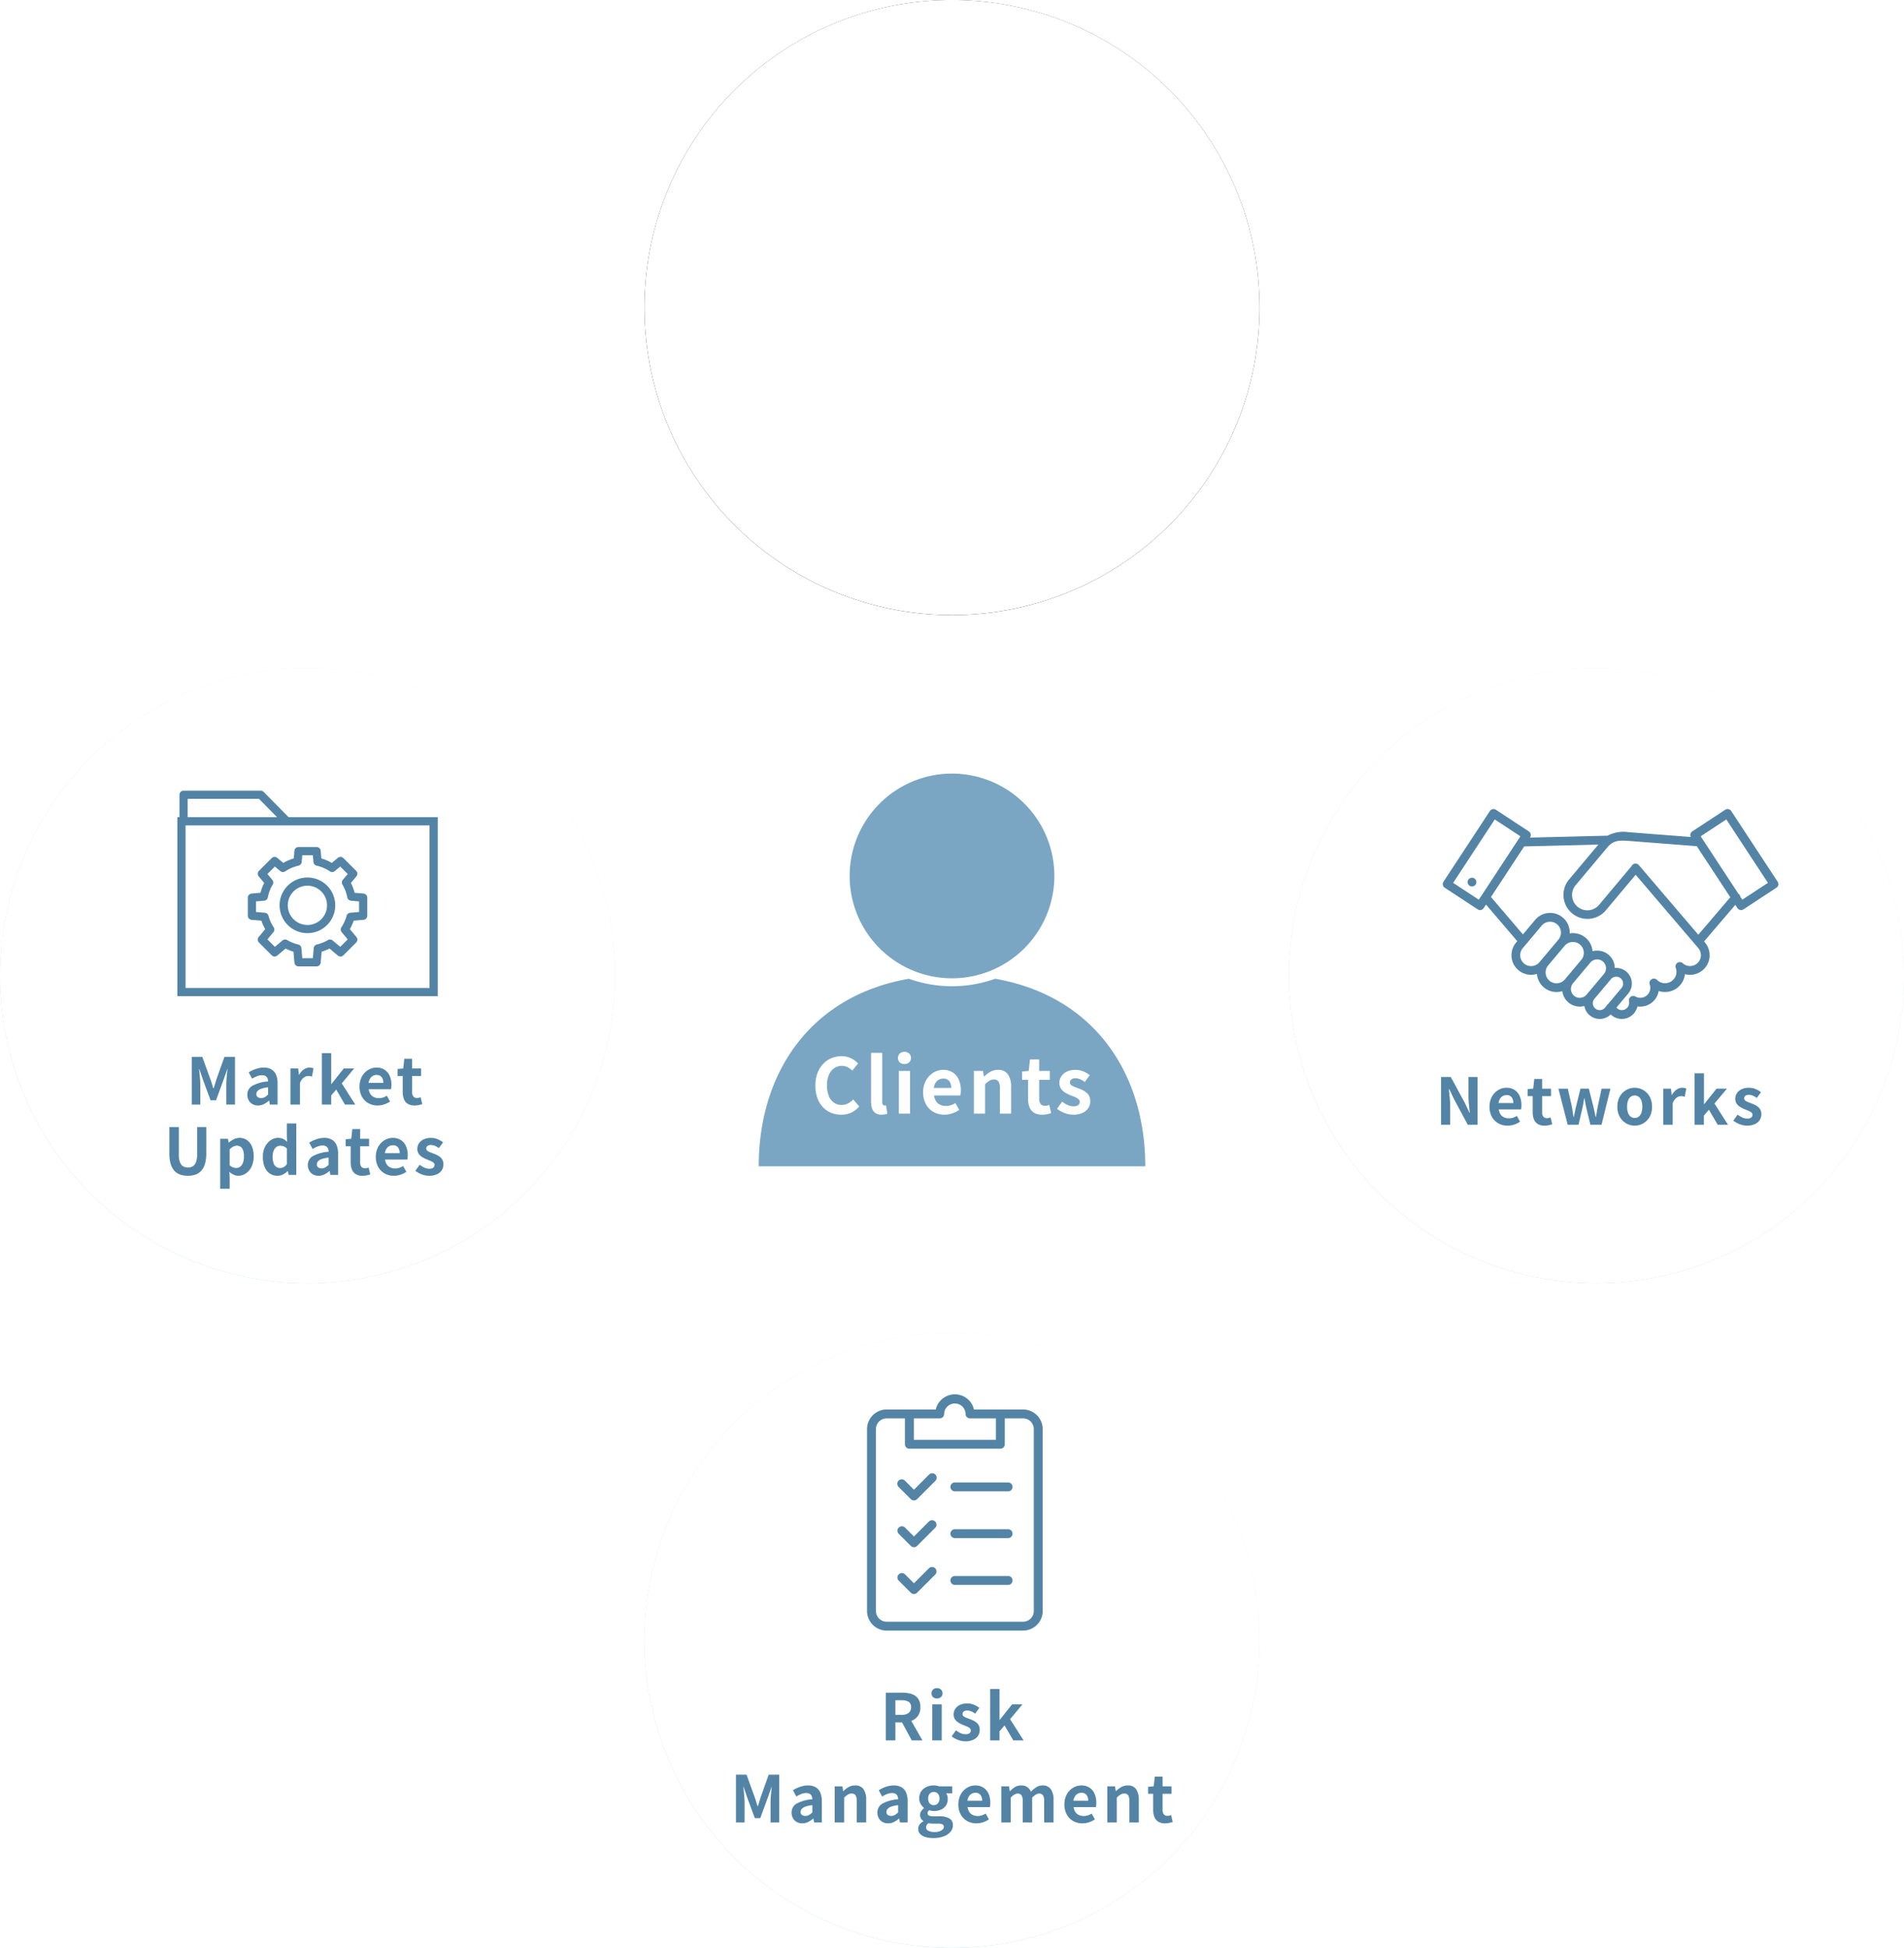 <svg xmlns="http://www.w3.org/2000/svg" xmlns:xlink="http://www.w3.org/1999/xlink" width="325" height="332.533" viewBox="0 0 325 332.533">
  <defs>
    <linearGradient id="linear-gradient" x1="0.783" y1="0.117" x2="0.27" y2="0.934" gradientUnits="objectBoundingBox">
      <stop offset="0" stop-color="#212639"/>
      <stop offset="1" stop-color="#141621"/>
    </linearGradient>
    <filter id="Path_761" x="110" y="0" width="105" height="105" filterUnits="userSpaceOnUse">
      <feOffset input="SourceAlpha"/>
      <feGaussianBlur stdDeviation="10" result="blur"/>
      <feFlood flood-color="#113045" result="color"/>
      <feComposite operator="out" in="SourceGraphic" in2="blur"/>
      <feComposite operator="in" in="color"/>
      <feComposite operator="in" in2="SourceGraphic"/>
    </filter>
    <clipPath id="clip-path">
      <rect width="45.75" height="44.484" fill="#fff"/>
    </clipPath>
    <linearGradient id="linear-gradient-2" x1="0.765" y1="0.087" x2="0.19" y2="1.099" gradientUnits="objectBoundingBox">
      <stop offset="0" stop-color="#eaf6fa"/>
      <stop offset="1" stop-color="#a7ccde"/>
    </linearGradient>
    <filter id="Path_765">
      <feOffset input="SourceAlpha"/>
      <feGaussianBlur stdDeviation="17.5" result="blur-2"/>
      <feFlood flood-color="#91b1c6" result="color-2"/>
      <feComposite operator="out" in="SourceGraphic" in2="blur-2"/>
      <feComposite operator="in" in="color-2"/>
      <feComposite operator="in" in2="SourceGraphic"/>
    </filter>
    <filter id="Path_763">
      <feOffset input="SourceAlpha"/>
      <feGaussianBlur stdDeviation="17.5" result="blur-3"/>
      <feFlood flood-color="#91b1c6" result="color-3"/>
      <feComposite operator="out" in="SourceGraphic" in2="blur-3"/>
      <feComposite operator="in" in="color-3"/>
      <feComposite operator="in" in2="SourceGraphic"/>
    </filter>
    <filter id="Path_764">
      <feOffset input="SourceAlpha"/>
      <feGaussianBlur stdDeviation="17.5" result="blur-4"/>
      <feFlood flood-color="#91b1c6" result="color-4"/>
      <feComposite operator="out" in="SourceGraphic" in2="blur-4"/>
      <feComposite operator="in" in="color-4"/>
      <feComposite operator="in" in2="SourceGraphic"/>
    </filter>
  </defs>
  <g transform="translate(-25 -2572.215)">
    <path d="M112.929,0A112.929,112.929,0,1,1,0,112.929,112.929,112.929,0,0,1,112.929,0Z" transform="translate(74.5 2624.715)" fill="none" stroke="#fff" stroke-width="24" opacity="0.242"/>
    <g transform="translate(160.023 2710.736)">
      <g transform="translate(-5.515 -6.462)">
        <g transform="translate(0 0)">
          <path d="M40.352,69.423a21.824,21.824,0,0,1-14.719,0C8.806,72.358,0,85.5,0,101.445H65.984c0-15.948-8.8-29.087-25.633-32.022" transform="translate(0 -34.401)" fill="#7aa6c3"/>
          <path d="M17.472,0A17.472,17.472,0,1,1,0,17.472,17.472,17.472,0,0,1,17.472,0Z" transform="translate(15.52)" fill="#7aa6c3"/>
        </g>
      </g>
      <path d="M-18.928.182a4.526,4.526,0,0,1-1.7-.319,3.926,3.926,0,0,1-1.4-.956,4.539,4.539,0,0,1-.949-1.56,6.037,6.037,0,0,1-.344-2.119A5.989,5.989,0,0,1-22.971-6.9,4.641,4.641,0,0,1-22-8.476a4.156,4.156,0,0,1,1.43-.988A4.44,4.44,0,0,1-18.85-9.8a3.549,3.549,0,0,1,1.645.371,4.164,4.164,0,0,1,1.177.865l-1,1.222a3.132,3.132,0,0,0-.8-.585,2.138,2.138,0,0,0-.982-.221,2.257,2.257,0,0,0-1.306.4,2.6,2.6,0,0,0-.9,1.137,4.417,4.417,0,0,0-.325,1.781,4.756,4.756,0,0,0,.306,1.8,2.555,2.555,0,0,0,.871,1.151,2.215,2.215,0,0,0,1.319.4,2.279,2.279,0,0,0,1.111-.266,3.288,3.288,0,0,0,.865-.683l1.027,1.2a4.018,4.018,0,0,1-1.365,1.06A4.013,4.013,0,0,1-18.928.182Zm6.916,0A1.8,1.8,0,0,1-13.078-.1a1.567,1.567,0,0,1-.566-.78,3.514,3.514,0,0,1-.175-1.164v-8.333h1.911v8.411a.657.657,0,0,0,.123.455.354.354,0,0,0,.253.13.95.95,0,0,0,.117-.007l.143-.02.234,1.417a2.809,2.809,0,0,1-.41.117A2.7,2.7,0,0,1-12.012.182ZM-9.074,0V-7.28h1.911V0Zm.962-8.463a1.133,1.133,0,0,1-.806-.28.991.991,0,0,1-.3-.76,1,1,0,0,1,.3-.754,1.117,1.117,0,0,1,.806-.286,1.128,1.128,0,0,1,.793.286.974.974,0,0,1,.312.754.969.969,0,0,1-.312.76A1.144,1.144,0,0,1-8.112-8.463ZM-1.3.182A3.71,3.71,0,0,1-3.133-.273,3.368,3.368,0,0,1-4.44-1.586,4.093,4.093,0,0,1-4.927-3.64a4.258,4.258,0,0,1,.28-1.586,3.619,3.619,0,0,1,.767-1.2A3.473,3.473,0,0,1-2.789-7.2a3.078,3.078,0,0,1,1.255-.266,2.969,2.969,0,0,1,1.677.448A2.784,2.784,0,0,1,1.163-5.779a4.448,4.448,0,0,1,.344,1.8,4.657,4.657,0,0,1-.026.5,2.564,2.564,0,0,1-.065.384H-3.068a2.272,2.272,0,0,0,.351.988,1.718,1.718,0,0,0,.7.6,2.267,2.267,0,0,0,.975.2,2.74,2.74,0,0,0,.832-.123,3.609,3.609,0,0,0,.793-.37l.65,1.17a4.8,4.8,0,0,1-1.2.585A4.21,4.21,0,0,1-1.3.182ZM-3.107-4.381H-.13A1.873,1.873,0,0,0-.462-5.544,1.231,1.231,0,0,0-1.508-5.98a1.53,1.53,0,0,0-.715.175,1.522,1.522,0,0,0-.572.533A2.187,2.187,0,0,0-3.107-4.381ZM3.731,0V-7.28h1.56l.143.962h.039a5.565,5.565,0,0,1,1.053-.806,2.532,2.532,0,0,1,1.313-.338,1.935,1.935,0,0,1,1.716.773,3.752,3.752,0,0,1,.533,2.152V0H8.177V-4.3a2.134,2.134,0,0,0-.24-1.183.9.9,0,0,0-.786-.338,1.425,1.425,0,0,0-.774.208,4.355,4.355,0,0,0-.734.611V0ZM15.379.182a2.525,2.525,0,0,1-1.391-.345,1.926,1.926,0,0,1-.767-.956,3.948,3.948,0,0,1-.234-1.417V-5.772H11.96V-7.189l1.131-.091.221-1.963h1.573V-7.28h1.807v1.508H14.885v3.224a1.381,1.381,0,0,0,.26.923.929.929,0,0,0,.741.3,1.461,1.461,0,0,0,.377-.052q.195-.052.338-.1l.325,1.391q-.3.091-.683.182A3.755,3.755,0,0,1,15.379.182Zm5.317,0A4.109,4.109,0,0,1,19.22-.1a4.716,4.716,0,0,1-1.294-.728L18.8-2.041a5.019,5.019,0,0,0,.955.579,2.388,2.388,0,0,0,.995.214,1.225,1.225,0,0,0,.8-.214.691.691,0,0,0,.253-.553.584.584,0,0,0-.221-.461,2.215,2.215,0,0,0-.572-.338q-.351-.149-.728-.292a6.944,6.944,0,0,1-.9-.442,2.411,2.411,0,0,1-.748-.67,1.684,1.684,0,0,1-.3-1.02,2.007,2.007,0,0,1,.338-1.15,2.286,2.286,0,0,1,.942-.786,3.331,3.331,0,0,1,1.437-.286,3.456,3.456,0,0,1,1.41.273,4.847,4.847,0,0,1,1.059.624l-.858,1.157a4.135,4.135,0,0,0-.774-.455,1.932,1.932,0,0,0-.786-.169,1.149,1.149,0,0,0-.741.195.629.629,0,0,0-.234.507.562.562,0,0,0,.195.435,1.709,1.709,0,0,0,.533.306l.715.273a6.913,6.913,0,0,1,.721.306,3.332,3.332,0,0,1,.657.423,1.806,1.806,0,0,1,.474.6,1.946,1.946,0,0,1,.176.865,2.14,2.14,0,0,1-.332,1.163,2.26,2.26,0,0,1-.975.832A3.7,3.7,0,0,1,20.7.182Z" transform="translate(27.478 51.582)" fill="#fff"/>
    </g>
    <g class="circle-group -active" data-item="sourcing">
      <path class="arrow" d="M.288,32.976a.982.982,0,0,1,1.388-1.388l3.581,3.581V0H7.221V35.168L10.8,31.588a.982.982,0,0,1,1.389,1.388L6.239,38.927ZM6.239,36.15l.084-.084H6.154Z" transform="translate(181 2661.12)" fill="#fff" opacity="0.798"/>
      <g class="circle" data-type="innerShadowGroup">
        <path d="M52.5,0A52.5,52.5,0,1,1,0,52.5,52.5,52.5,0,0,1,52.5,0Z" transform="translate(135 2572.215)" fill="url(#linear-gradient)"/>
        <g transform="matrix(1, 0, 0, 1, 25, 2572.21)" filter="url(#Path_761)">
          <path d="M52.5,0A52.5,52.5,0,1,1,0,52.5,52.5,52.5,0,0,1,52.5,0Z" transform="translate(110)" fill="#fff"/>
        </g>
      </g>
      <path class="text" d="M-35.228.154a4.313,4.313,0,0,1-1.6-.308,4.164,4.164,0,0,1-1.375-.88l.935-1.122a3.47,3.47,0,0,0,.985.654,2.652,2.652,0,0,0,1.083.248,1.571,1.571,0,0,0,.968-.253.815.815,0,0,0,.33-.682.715.715,0,0,0-.16-.489A1.478,1.478,0,0,0-34.491-3a6.772,6.772,0,0,0-.638-.286l-1.078-.473a3.6,3.6,0,0,1-.786-.445,2.3,2.3,0,0,1-.627-.709,2.013,2.013,0,0,1-.248-1.023,2.066,2.066,0,0,1,.363-1.2,2.547,2.547,0,0,1,1-.841,3.25,3.25,0,0,1,1.452-.313,3.649,3.649,0,0,1,1.4.275,3.433,3.433,0,0,1,1.166.781l-.825,1.012a3.215,3.215,0,0,0-.8-.5,2.387,2.387,0,0,0-.935-.176,1.413,1.413,0,0,0-.842.225.734.734,0,0,0-.313.632.663.663,0,0,0,.176.473,1.545,1.545,0,0,0,.462.325q.286.138.627.28l1.067.429a3.344,3.344,0,0,1,.863.495,2.076,2.076,0,0,1,.572.715,2.3,2.3,0,0,1,.2,1.012,2.228,2.228,0,0,1-.357,1.221,2.566,2.566,0,0,1-1.023.9A3.5,3.5,0,0,1-35.228.154Zm7.425,0a2.878,2.878,0,0,1-1.446-.385,2.934,2.934,0,0,1-1.094-1.106,3.419,3.419,0,0,1-.418-1.743,3.419,3.419,0,0,1,.418-1.743,2.934,2.934,0,0,1,1.094-1.106A2.878,2.878,0,0,1-27.8-6.314a2.86,2.86,0,0,1,1.111.22,2.955,2.955,0,0,1,.946.633,2.954,2.954,0,0,1,.66,1.012,3.635,3.635,0,0,1,.242,1.37,3.419,3.419,0,0,1-.418,1.743A2.934,2.934,0,0,1-26.356-.231,2.878,2.878,0,0,1-27.8.154Zm0-1.32a1.09,1.09,0,0,0,.71-.236,1.436,1.436,0,0,0,.44-.665A3.1,3.1,0,0,0-26.5-3.08a3.1,3.1,0,0,0-.148-1.012,1.436,1.436,0,0,0-.44-.666,1.09,1.09,0,0,0-.71-.236,1.09,1.09,0,0,0-.709.236,1.436,1.436,0,0,0-.44.666A3.1,3.1,0,0,0-29.1-3.08a3.1,3.1,0,0,0,.149,1.012,1.436,1.436,0,0,0,.44.665A1.09,1.09,0,0,0-27.8-1.166Zm6.7,1.32A1.637,1.637,0,0,1-22.556-.5a3.174,3.174,0,0,1-.451-1.82V-6.16H-21.4v3.641a1.767,1.767,0,0,0,.209,1,.775.775,0,0,0,.671.286,1.178,1.178,0,0,0,.655-.181A2.463,2.463,0,0,0-19.278-2V-6.16h1.617V0h-1.32L-19.1-.891h-.044A3.589,3.589,0,0,1-20-.132,2.048,2.048,0,0,1-21.1.154ZM-15.384,0V-6.16h1.32l.121,1.089h.033a2.713,2.713,0,0,1,.8-.924,1.647,1.647,0,0,1,.946-.319,1.871,1.871,0,0,1,.424.038,1.944,1.944,0,0,1,.292.094l-.264,1.4q-.176-.044-.313-.072a1.813,1.813,0,0,0-.347-.027,1.3,1.3,0,0,0-.742.275,2.026,2.026,0,0,0-.655.935V0ZM-7.6.154A3.056,3.056,0,0,1-9.125-.231,2.77,2.77,0,0,1-10.2-1.337a3.572,3.572,0,0,1-.4-1.743,3.316,3.316,0,0,1,.434-1.743A2.959,2.959,0,0,1-9.009-5.929a3.252,3.252,0,0,1,1.557-.385,2.5,2.5,0,0,1,1.012.193,2.874,2.874,0,0,1,.781.5L-6.43-4.6a1.651,1.651,0,0,0-.451-.3,1.216,1.216,0,0,0-.484-.1,1.47,1.47,0,0,0-.831.236,1.522,1.522,0,0,0-.55.666A2.455,2.455,0,0,0-8.937-3.08a2.455,2.455,0,0,0,.192,1.012,1.551,1.551,0,0,0,.539.665,1.362,1.362,0,0,0,.786.236,1.5,1.5,0,0,0,.638-.143,2.586,2.586,0,0,0,.561-.352l.638,1.067a2.873,2.873,0,0,1-.973.567A3.218,3.218,0,0,1-7.6.154ZM-3.867,0V-6.16H-2.25V0Zm.814-7.161A.959.959,0,0,1-3.735-7.4a.838.838,0,0,1-.253-.644.842.842,0,0,1,.253-.638.946.946,0,0,1,.682-.242.955.955,0,0,1,.671.242.824.824,0,0,1,.264.638.82.82,0,0,1-.264.644A.968.968,0,0,1-3.053-7.161ZM.028,0V-6.16h1.32l.121.814H1.5a4.709,4.709,0,0,1,.891-.682A2.142,2.142,0,0,1,3.5-6.314a1.637,1.637,0,0,1,1.452.655,3.174,3.174,0,0,1,.451,1.821V0H3.79V-3.641a1.806,1.806,0,0,0-.2-1,.76.76,0,0,0-.666-.286,1.205,1.205,0,0,0-.655.176,3.685,3.685,0,0,0-.622.517V0ZM9.8,2.673A4.66,4.66,0,0,1,8.486,2.5a2.049,2.049,0,0,1-.919-.517,1.235,1.235,0,0,1-.335-.9,1.264,1.264,0,0,1,.22-.715,1.743,1.743,0,0,1,.66-.561V-.242a1.29,1.29,0,0,1-.4-.407,1.176,1.176,0,0,1-.16-.638,1.133,1.133,0,0,1,.2-.644,1.95,1.95,0,0,1,.478-.5v-.044a2.176,2.176,0,0,1-.572-.649,1.832,1.832,0,0,1-.253-.968,2.077,2.077,0,0,1,.346-1.221,2.167,2.167,0,0,1,.918-.748,2.958,2.958,0,0,1,1.21-.253,2.8,2.8,0,0,1,.511.044,3.264,3.264,0,0,1,.434.11H13.04v1.188H12a1.4,1.4,0,0,1,.2.407,1.733,1.733,0,0,1,.077.528,2.012,2.012,0,0,1-.319,1.161,1.939,1.939,0,0,1-.858.7,3.043,3.043,0,0,1-1.21.231,2.087,2.087,0,0,1-.374-.038,3.482,3.482,0,0,1-.418-.1,1.069,1.069,0,0,0-.193.225.592.592,0,0,0-.071.313.407.407,0,0,0,.215.363,1.539,1.539,0,0,0,.753.132h1.056a3.253,3.253,0,0,1,1.7.368A1.276,1.276,0,0,1,13.15.484,1.684,1.684,0,0,1,12.738,1.6a2.814,2.814,0,0,1-1.166.781A4.915,4.915,0,0,1,9.8,2.673Zm.088-5.621a.943.943,0,0,0,.495-.132.939.939,0,0,0,.352-.391,1.353,1.353,0,0,0,.132-.622A1.285,1.285,0,0,0,10.73-4.7a.915.915,0,0,0-.352-.374A.975.975,0,0,0,9.883-5.2a.954.954,0,0,0-.484.127.88.88,0,0,0-.346.374,1.332,1.332,0,0,0-.127.611,1.4,1.4,0,0,0,.127.622A.9.9,0,0,0,9.4-3.08.923.923,0,0,0,9.883-2.948Zm.154,4.587a2.49,2.49,0,0,0,.819-.121A1.418,1.418,0,0,0,11.4,1.2a.61.61,0,0,0,.2-.44.44.44,0,0,0-.264-.446A1.961,1.961,0,0,0,10.576.2H9.817Q9.542.2,9.344.182A2.343,2.343,0,0,1,8.97.121a1.088,1.088,0,0,0-.3.347.818.818,0,0,0-.093.38.642.642,0,0,0,.4.583A2.3,2.3,0,0,0,10.037,1.639ZM19.3.154a1.879,1.879,0,0,1-.951-.236,1.635,1.635,0,0,1-.638-.654,1.96,1.96,0,0,1-.226-.946,1.716,1.716,0,0,1,.847-1.524,6.433,6.433,0,0,1,2.695-.742,1.546,1.546,0,0,0-.11-.544.814.814,0,0,0-.325-.379,1.131,1.131,0,0,0-.61-.143,2.29,2.29,0,0,0-.847.165,5.414,5.414,0,0,0-.847.429L17.715-5.5a5.49,5.49,0,0,1,.77-.407,5.755,5.755,0,0,1,.858-.291,3.754,3.754,0,0,1,.935-.116,2.562,2.562,0,0,1,1.309.308,1.9,1.9,0,0,1,.792.913,3.743,3.743,0,0,1,.264,1.5V0h-1.32l-.11-.66h-.055a3.939,3.939,0,0,1-.858.583A2.207,2.207,0,0,1,19.3.154Zm.539-1.265a1.235,1.235,0,0,0,.621-.16,2.707,2.707,0,0,0,.567-.446V-2.948a5.234,5.234,0,0,0-1.188.253,1.475,1.475,0,0,0-.627.391.765.765,0,0,0-.187.5.61.61,0,0,0,.226.528A.973.973,0,0,0,19.839-1.111Zm5,1.111V-6.16h1.32l.121.814h.033a4.709,4.709,0,0,1,.891-.682,2.142,2.142,0,0,1,1.111-.286,1.637,1.637,0,0,1,1.452.655,3.174,3.174,0,0,1,.451,1.821V0H28.605V-3.641a1.806,1.806,0,0,0-.2-1,.76.76,0,0,0-.665-.286,1.205,1.205,0,0,0-.655.176,3.685,3.685,0,0,0-.622.517V0Zm9.768.154a2.32,2.32,0,0,1-1.336-.385A2.463,2.463,0,0,1,32.4-1.342a4.437,4.437,0,0,1-.308-1.738A3.739,3.739,0,0,1,32.461-4.8a2.884,2.884,0,0,1,.962-1.116,2.224,2.224,0,0,1,1.254-.4,1.916,1.916,0,0,1,.875.181,3.005,3.005,0,0,1,.688.49l-.055-.968V-8.778H37.8V0h-1.32l-.121-.638h-.044a3.363,3.363,0,0,1-.781.561A1.961,1.961,0,0,1,34.611.154Zm.418-1.331a1.285,1.285,0,0,0,.611-.148,1.747,1.747,0,0,0,.545-.49V-4.521a1.682,1.682,0,0,0-.567-.358,1.733,1.733,0,0,0-.589-.1,1.045,1.045,0,0,0-.632.215,1.468,1.468,0,0,0-.467.633A2.67,2.67,0,0,0,33.754-3.1,3.3,3.3,0,0,0,33.9-2.035a1.312,1.312,0,0,0,.435.644A1.122,1.122,0,0,0,35.029-1.177ZM-30.283,14.154a4.313,4.313,0,0,1-1.595-.308,4.164,4.164,0,0,1-1.375-.88l.935-1.122a3.47,3.47,0,0,0,.985.655,2.652,2.652,0,0,0,1.083.248,1.571,1.571,0,0,0,.968-.253.815.815,0,0,0,.33-.682.715.715,0,0,0-.16-.49A1.478,1.478,0,0,0-29.546,11a6.772,6.772,0,0,0-.638-.286l-1.078-.473a3.6,3.6,0,0,1-.786-.446,2.3,2.3,0,0,1-.627-.709,2.013,2.013,0,0,1-.248-1.023,2.066,2.066,0,0,1,.363-1.2,2.547,2.547,0,0,1,1-.841,3.25,3.25,0,0,1,1.452-.313,3.649,3.649,0,0,1,1.4.275,3.433,3.433,0,0,1,1.166.781l-.825,1.012a3.215,3.215,0,0,0-.8-.5,2.387,2.387,0,0,0-.935-.176,1.413,1.413,0,0,0-.841.225.734.734,0,0,0-.314.632.663.663,0,0,0,.176.473,1.545,1.545,0,0,0,.462.325q.286.137.627.28l1.067.429a3.344,3.344,0,0,1,.863.495,2.076,2.076,0,0,1,.572.715,2.3,2.3,0,0,1,.2,1.012,2.228,2.228,0,0,1-.358,1.221,2.566,2.566,0,0,1-1.023.9A3.5,3.5,0,0,1-30.283,14.154Zm6.71,0a2.136,2.136,0,0,1-1.177-.292,1.63,1.63,0,0,1-.649-.809,3.341,3.341,0,0,1-.2-1.2V9.116h-.869v-1.2l.957-.077.187-1.661h1.331V7.84h1.529V9.116h-1.529v2.728a1.168,1.168,0,0,0,.22.781.786.786,0,0,0,.627.253,1.236,1.236,0,0,0,.319-.044q.165-.044.286-.088l.275,1.177q-.253.077-.578.154A3.177,3.177,0,0,1-23.573,14.154ZM-20.647,14V7.84h1.32l.121,1.089h.033A2.713,2.713,0,0,1-18.37,8a1.647,1.647,0,0,1,.946-.319A1.871,1.871,0,0,1-17,7.724a1.944,1.944,0,0,1,.292.094l-.264,1.4q-.176-.044-.313-.072a1.813,1.813,0,0,0-.347-.027,1.3,1.3,0,0,0-.743.275,2.026,2.026,0,0,0-.654.935V14Zm7.194.154a1.637,1.637,0,0,1-1.452-.655,3.174,3.174,0,0,1-.451-1.821V7.84h1.606v3.641a1.767,1.767,0,0,0,.209,1,.775.775,0,0,0,.671.286,1.178,1.178,0,0,0,.655-.181A2.463,2.463,0,0,0-11.627,12V7.84h1.617V14h-1.32l-.121-.891H-11.5a3.589,3.589,0,0,1-.858.759A2.048,2.048,0,0,1-13.453,14.154Zm8.338,0a3.056,3.056,0,0,1-1.529-.385,2.77,2.77,0,0,1-1.078-1.106,3.572,3.572,0,0,1-.4-1.743,3.316,3.316,0,0,1,.434-1.743A2.959,2.959,0,0,1-6.528,8.071a3.252,3.252,0,0,1,1.557-.385,2.5,2.5,0,0,1,1.012.193,2.874,2.874,0,0,1,.781.5L-3.949,9.4A1.651,1.651,0,0,0-4.4,9.1a1.216,1.216,0,0,0-.484-.1,1.47,1.47,0,0,0-.831.236,1.522,1.522,0,0,0-.55.665,2.455,2.455,0,0,0-.193,1.012,2.455,2.455,0,0,0,.193,1.012,1.551,1.551,0,0,0,.539.665,1.362,1.362,0,0,0,.786.236,1.5,1.5,0,0,0,.638-.143,2.586,2.586,0,0,0,.561-.352l.638,1.067a2.873,2.873,0,0,1-.973.566A3.218,3.218,0,0,1-5.115,14.154Zm5.8,0a2.136,2.136,0,0,1-1.177-.292,1.63,1.63,0,0,1-.649-.809,3.341,3.341,0,0,1-.2-1.2V9.116h-.869v-1.2l.957-.077.187-1.661H.264V7.84H1.793V9.116H.264v2.728a1.168,1.168,0,0,0,.22.781.786.786,0,0,0,.627.253,1.236,1.236,0,0,0,.319-.044q.165-.044.286-.088l.275,1.177q-.253.077-.578.154A3.177,3.177,0,0,1,.682,14.154Zm4.763,0A1.637,1.637,0,0,1,3.993,13.5a3.174,3.174,0,0,1-.451-1.821V7.84H5.148v3.641a1.767,1.767,0,0,0,.209,1,.775.775,0,0,0,.671.286,1.178,1.178,0,0,0,.655-.181A2.463,2.463,0,0,0,7.271,12V7.84H8.888V14H7.568l-.121-.891H7.4a3.589,3.589,0,0,1-.858.759A2.048,2.048,0,0,1,5.445,14.154ZM11.165,14V7.84h1.32l.121,1.089h.033a2.713,2.713,0,0,1,.8-.924,1.647,1.647,0,0,1,.946-.319,1.871,1.871,0,0,1,.424.038,1.944,1.944,0,0,1,.292.094l-.264,1.4q-.176-.044-.313-.072a1.813,1.813,0,0,0-.347-.027,1.3,1.3,0,0,0-.742.275,2.026,2.026,0,0,0-.655.935V14Zm5.357,0V7.84h1.617V14Zm.814-7.161a.959.959,0,0,1-.682-.236.838.838,0,0,1-.253-.644.842.842,0,0,1,.253-.638,1.067,1.067,0,0,1,1.353,0,.824.824,0,0,1,.264.638.82.82,0,0,1-.264.644A.968.968,0,0,1,17.336,6.839ZM20.416,14V7.84h1.32l.121.814h.033a4.709,4.709,0,0,1,.891-.682,2.142,2.142,0,0,1,1.111-.286,1.637,1.637,0,0,1,1.452.655,3.174,3.174,0,0,1,.451,1.821V14H24.178V10.359a1.806,1.806,0,0,0-.2-1,.76.76,0,0,0-.665-.286,1.205,1.205,0,0,0-.655.176,3.685,3.685,0,0,0-.622.517V14Zm9.768,2.673a4.66,4.66,0,0,1-1.309-.17,2.049,2.049,0,0,1-.918-.517,1.235,1.235,0,0,1-.336-.9,1.264,1.264,0,0,1,.22-.715,1.743,1.743,0,0,1,.66-.561v-.055a1.29,1.29,0,0,1-.4-.407,1.176,1.176,0,0,1-.16-.638,1.133,1.133,0,0,1,.2-.644,1.95,1.95,0,0,1,.478-.5v-.044a2.176,2.176,0,0,1-.572-.649,1.832,1.832,0,0,1-.253-.968,2.077,2.077,0,0,1,.347-1.221,2.167,2.167,0,0,1,.918-.748,2.958,2.958,0,0,1,1.21-.253,2.8,2.8,0,0,1,.511.044,3.263,3.263,0,0,1,.434.11h2.211V9.028H32.384a1.4,1.4,0,0,1,.2.407,1.733,1.733,0,0,1,.077.528,2.012,2.012,0,0,1-.319,1.161,1.939,1.939,0,0,1-.858.7,3.043,3.043,0,0,1-1.21.231,2.087,2.087,0,0,1-.374-.038,3.482,3.482,0,0,1-.418-.1,1.069,1.069,0,0,0-.193.226.592.592,0,0,0-.071.314.407.407,0,0,0,.214.363,1.539,1.539,0,0,0,.753.132H31.24a3.253,3.253,0,0,1,1.705.368,1.276,1.276,0,0,1,.594,1.172,1.684,1.684,0,0,1-.412,1.116,2.814,2.814,0,0,1-1.166.781A4.915,4.915,0,0,1,30.184,16.673Zm.088-5.621a.913.913,0,0,0,.847-.523,1.353,1.353,0,0,0,.132-.622,1.285,1.285,0,0,0-.132-.611.915.915,0,0,0-.352-.374.975.975,0,0,0-.495-.127.954.954,0,0,0-.484.127.88.88,0,0,0-.347.374,1.332,1.332,0,0,0-.126.611,1.4,1.4,0,0,0,.126.622.9.9,0,0,0,.347.391A.923.923,0,0,0,30.272,11.052Zm.154,4.587a2.49,2.49,0,0,0,.819-.121,1.418,1.418,0,0,0,.545-.319.61.61,0,0,0,.2-.44.44.44,0,0,0-.264-.445,1.961,1.961,0,0,0-.759-.116h-.759q-.275,0-.473-.016a2.343,2.343,0,0,1-.374-.061,1.088,1.088,0,0,0-.3.346.818.818,0,0,0-.094.38.642.642,0,0,0,.4.583A2.3,2.3,0,0,0,30.426,15.639Z" transform="translate(187.5 2639.371)" fill="#fff"/>
      <g class="icon" transform="translate(164.625 2578.896)">
        <g transform="translate(0 0)" clip-path="url(#clip-path)">
          <path d="M227.776.222a.756.756,0,0,0-1.069,0L223.42,3.509a.756.756,0,0,0,0,1.069l.037.037-7.042,2.939a.756.756,0,0,0-.45.547l-1.938,9.5a.756.756,0,0,0-.017.2s0,.007,0,.011a.766.766,0,0,0,.009.084v0a.751.751,0,0,0,.051.17l.006.014q.015.032.032.063l.012.02c.011.018.023.036.036.053l.015.021c.015.019.031.037.048.055l.009.011a.756.756,0,0,0,.686.206l9.516-1.941a.756.756,0,0,0,.547-.45l2.938-7.044.038.038a.756.756,0,0,0,1.069,0l3.286-3.287a.756.756,0,0,0,0-1.069Zm-4.039,14.945-6.661,1.359,3.211-3.21a2.409,2.409,0,1,0,1.082-4.562h0a2.411,2.411,0,0,0-2.153,3.494l-3.208,3.207L217.366,8.8l7.247-3.024,2.148,2.147Zm-3-3.37a.9.9,0,0,1,0-1.267h0a.891.891,0,0,1,.634-.263h0a.9.9,0,1,1-.635,1.531m7.756-4.287-.3-.3h0l-2.864-2.864,0,0-.3-.3,2.218-2.218,3.466,3.466Z" transform="translate(-186.782)" fill="#fff"/>
          <path d="M.756,94.9H25.707a.756.756,0,0,0,.756-.756v-2.93h3.024a.756.756,0,0,0,.756-.756V70.8a.756.756,0,0,0-1.512,0V89.7H26.073a.755.755,0,0,0-.732,0H5.293V57.19H19.658a.756.756,0,1,0,0-1.512H4.537a.756.756,0,0,0-.756.756v2.93H.756A.756.756,0,0,0,0,60.12V94.144a.756.756,0,0,0,.756.756m.756-34.024H3.78V90.458a.756.756,0,0,0,.756.756H24.951v2.174H1.512Z" transform="translate(7 -50.416)" fill="#fff"/>
          <path d="M112.756,177.19h5.671a.756.756,0,1,0,0-1.512h-5.671a.756.756,0,1,0,0,1.512" transform="translate(-94.414 -159.075)" fill="#fff"/>
          <path d="M124.1,247.678H112.756a.756.756,0,0,0,0,1.512H124.1a.756.756,0,0,0,0-1.512" transform="translate(-94.414 -224.27)" fill="#fff"/>
          <path d="M124.1,319.678H112.756a.756.756,0,0,0,0,1.512H124.1a.756.756,0,0,0,0-1.512" transform="translate(-94.414 -289.465)" fill="#fff"/>
        </g>
      </g>
    </g>
    <g class="circle-group" data-item="risk">
      <path class="arrow" d="M.288,5.951A.982.982,0,0,0,1.676,7.34L5.257,3.759V38.927H7.221V3.759L10.8,7.34A.982.982,0,0,0,12.19,5.951L6.239,0ZM6.239,2.777l.084.084H6.154Z" transform="translate(181 2776.273)" fill="#fff" opacity="0.242"/>
      <g class="circle" data-type="innerShadowGroup">
        <path d="M52.5,0A52.5,52.5,0,1,1,0,52.5,52.5,52.5,0,0,1,52.5,0Z" transform="translate(135 2799.748)" fill="url(#linear-gradient-2)"/>
        <g transform="matrix(1, 0, 0, 1, 25, 2572.21)" filter="url(#Path_765)">
          <path d="M52.5,0A52.5,52.5,0,1,1,0,52.5,52.5,52.5,0,0,1,52.5,0Z" transform="translate(110 227.53)" fill="#fff"/>
        </g>
      </g>
      <path class="text" d="M-11.292,0V-8.151h2.827A5.036,5.036,0,0,1-6.9-7.925a2.172,2.172,0,0,1,1.1.77A2.418,2.418,0,0,1-5.4-5.676,2.51,2.51,0,0,1-5.8-4.2a2.355,2.355,0,0,1-1.1.847,4.281,4.281,0,0,1-1.562.27h-1.2V0Zm1.628-4.367h1.056A1.894,1.894,0,0,0-7.4-4.7a1.179,1.179,0,0,0,.412-.979A1,1,0,0,0-7.4-6.595a2.288,2.288,0,0,0-1.2-.259H-9.663ZM-6.869,0-8.761-3.5-7.617-4.51-5.043,0Zm3.5,0V-6.16h1.617V0Zm.814-7.161A.959.959,0,0,1-3.239-7.4a.838.838,0,0,1-.253-.644.842.842,0,0,1,.253-.638.946.946,0,0,1,.682-.242.955.955,0,0,1,.671.242.824.824,0,0,1,.264.638.82.82,0,0,1-.264.644A.968.968,0,0,1-2.557-7.161ZM2.283.154A3.477,3.477,0,0,1,1.034-.088,3.991,3.991,0,0,1-.06-.7L.677-1.727a4.246,4.246,0,0,0,.809.49,2.02,2.02,0,0,0,.842.181A1.036,1.036,0,0,0,3-1.237a.584.584,0,0,0,.214-.468.5.5,0,0,0-.187-.39,1.875,1.875,0,0,0-.484-.286q-.3-.126-.616-.247A5.876,5.876,0,0,1,1.166-3a2.04,2.04,0,0,1-.633-.566,1.425,1.425,0,0,1-.253-.864,1.7,1.7,0,0,1,.286-.973,1.935,1.935,0,0,1,.8-.666A2.819,2.819,0,0,1,2.58-6.314a2.924,2.924,0,0,1,1.194.231,4.1,4.1,0,0,1,.9.528l-.726.979a3.5,3.5,0,0,0-.655-.385A1.635,1.635,0,0,0,2.624-5.1.972.972,0,0,0,2-4.939a.532.532,0,0,0-.2.429.476.476,0,0,0,.165.368,1.446,1.446,0,0,0,.451.259l.605.231a5.85,5.85,0,0,1,.611.259,2.819,2.819,0,0,1,.556.357,1.528,1.528,0,0,1,.4.512,1.647,1.647,0,0,1,.148.731,1.811,1.811,0,0,1-.28.984,1.912,1.912,0,0,1-.825.7A3.132,3.132,0,0,1,2.283.154ZM6.518,0V-8.778H8.113V-3.52h.044l2.1-2.64h1.771L9.917-3.619,12.227,0h-1.76L8.97-2.563l-.858,1V0ZM-36.872,14V5.849h1.8l1.386,3.828q.132.363.253.764t.242.786h.055q.132-.385.253-.786l.231-.764,1.364-3.828h1.8V14h-1.485V10.6q0-.4.033-.869t.082-.951q.05-.479.094-.853H-30.8l-.671,1.914-1.254,3.421h-.935l-1.265-3.421-.649-1.914h-.044q.044.374.088.853t.083.951q.039.473.039.869V14Zm11.308.154a1.879,1.879,0,0,1-.951-.237,1.635,1.635,0,0,1-.638-.654,1.96,1.96,0,0,1-.226-.946,1.716,1.716,0,0,1,.847-1.524,6.433,6.433,0,0,1,2.695-.742,1.546,1.546,0,0,0-.11-.545.814.814,0,0,0-.325-.379,1.131,1.131,0,0,0-.61-.143,2.29,2.29,0,0,0-.847.165,5.414,5.414,0,0,0-.847.429L-27.148,8.5a5.49,5.49,0,0,1,.77-.407A5.755,5.755,0,0,1-25.52,7.8a3.754,3.754,0,0,1,.935-.116,2.562,2.562,0,0,1,1.309.308,1.9,1.9,0,0,1,.792.913,3.743,3.743,0,0,1,.264,1.5V14h-1.32l-.11-.66H-23.7a3.939,3.939,0,0,1-.858.583A2.207,2.207,0,0,1-25.564,14.154Zm.539-1.265a1.235,1.235,0,0,0,.621-.16,2.707,2.707,0,0,0,.567-.445V11.052a5.234,5.234,0,0,0-1.188.253,1.475,1.475,0,0,0-.627.39.765.765,0,0,0-.187.5.61.61,0,0,0,.226.528A.973.973,0,0,0-25.025,12.889Zm5,1.111V7.84h1.32l.121.814h.033a4.709,4.709,0,0,1,.891-.682,2.142,2.142,0,0,1,1.111-.286,1.637,1.637,0,0,1,1.452.655,3.174,3.174,0,0,1,.451,1.821V14h-1.617V10.359a1.806,1.806,0,0,0-.2-1,.76.76,0,0,0-.666-.286,1.205,1.205,0,0,0-.654.176,3.685,3.685,0,0,0-.622.517V14Zm9.108.154a1.879,1.879,0,0,1-.952-.237,1.635,1.635,0,0,1-.638-.654,1.96,1.96,0,0,1-.226-.946,1.716,1.716,0,0,1,.847-1.524,6.433,6.433,0,0,1,2.7-.742,1.546,1.546,0,0,0-.11-.545.814.814,0,0,0-.325-.379,1.131,1.131,0,0,0-.61-.143,2.29,2.29,0,0,0-.847.165,5.414,5.414,0,0,0-.847.429L-12.5,8.5a5.49,5.49,0,0,1,.77-.407,5.755,5.755,0,0,1,.858-.292,3.754,3.754,0,0,1,.935-.116,2.562,2.562,0,0,1,1.309.308,1.9,1.9,0,0,1,.792.913,3.743,3.743,0,0,1,.264,1.5V14h-1.32L-9,13.34h-.055a3.939,3.939,0,0,1-.858.583A2.207,2.207,0,0,1-10.912,14.154Zm.539-1.265a1.235,1.235,0,0,0,.622-.16,2.707,2.707,0,0,0,.567-.445V11.052a5.234,5.234,0,0,0-1.188.253A1.475,1.475,0,0,0-11,11.7a.765.765,0,0,0-.187.5.61.61,0,0,0,.226.528A.973.973,0,0,0-10.373,12.889ZM-3.2,16.673A4.66,4.66,0,0,1-4.51,16.5a2.049,2.049,0,0,1-.919-.517,1.235,1.235,0,0,1-.335-.9,1.264,1.264,0,0,1,.22-.715,1.743,1.743,0,0,1,.66-.561v-.055a1.29,1.29,0,0,1-.4-.407,1.176,1.176,0,0,1-.16-.638,1.133,1.133,0,0,1,.2-.644,1.95,1.95,0,0,1,.478-.5v-.044a2.176,2.176,0,0,1-.572-.649,1.832,1.832,0,0,1-.253-.968,2.077,2.077,0,0,1,.346-1.221,2.167,2.167,0,0,1,.918-.748,2.958,2.958,0,0,1,1.21-.253A2.8,2.8,0,0,1-2.6,7.73a3.264,3.264,0,0,1,.435.11H.044V9.028H-1a1.4,1.4,0,0,1,.2.407,1.733,1.733,0,0,1,.077.528,2.012,2.012,0,0,1-.319,1.161,1.939,1.939,0,0,1-.858.7,3.043,3.043,0,0,1-1.21.231,2.087,2.087,0,0,1-.374-.038,3.482,3.482,0,0,1-.418-.1,1.069,1.069,0,0,0-.193.226.592.592,0,0,0-.071.314.407.407,0,0,0,.215.363,1.539,1.539,0,0,0,.753.132h1.056a3.253,3.253,0,0,1,1.7.368,1.276,1.276,0,0,1,.594,1.172A1.684,1.684,0,0,1-.258,15.6a2.814,2.814,0,0,1-1.166.781A4.915,4.915,0,0,1-3.2,16.673Zm.088-5.621a.943.943,0,0,0,.495-.132.939.939,0,0,0,.352-.391,1.353,1.353,0,0,0,.132-.622A1.285,1.285,0,0,0-2.266,9.3a.915.915,0,0,0-.352-.374A.975.975,0,0,0-3.113,8.8a.954.954,0,0,0-.484.127.88.88,0,0,0-.346.374,1.332,1.332,0,0,0-.127.611,1.4,1.4,0,0,0,.127.622.9.9,0,0,0,.346.391A.923.923,0,0,0-3.113,11.052Zm.154,4.587a2.49,2.49,0,0,0,.819-.121,1.418,1.418,0,0,0,.544-.319.61.61,0,0,0,.2-.44.44.44,0,0,0-.264-.445A1.961,1.961,0,0,0-2.42,14.2h-.759q-.275,0-.473-.016a2.343,2.343,0,0,1-.374-.061,1.088,1.088,0,0,0-.3.346.818.818,0,0,0-.093.38.642.642,0,0,0,.4.583A2.3,2.3,0,0,0-2.959,15.639Zm7.117-1.485a3.139,3.139,0,0,1-1.551-.385A2.85,2.85,0,0,1,1.5,12.658a3.463,3.463,0,0,1-.413-1.738,3.6,3.6,0,0,1,.237-1.342A3.062,3.062,0,0,1,1.975,8.56,2.939,2.939,0,0,1,2.9,7.911,2.6,2.6,0,0,1,3.96,7.686a2.512,2.512,0,0,1,1.419.38,2.356,2.356,0,0,1,.864,1.045,3.764,3.764,0,0,1,.292,1.523,3.941,3.941,0,0,1-.022.424,2.17,2.17,0,0,1-.055.325h-3.8a1.922,1.922,0,0,0,.3.836,1.454,1.454,0,0,0,.594.511,1.918,1.918,0,0,0,.825.17,2.319,2.319,0,0,0,.7-.1,3.054,3.054,0,0,0,.671-.313l.55.99a4.059,4.059,0,0,1-1.012.495A3.562,3.562,0,0,1,4.158,14.154ZM2.629,10.293H5.148a1.585,1.585,0,0,0-.28-.984,1.042,1.042,0,0,0-.885-.368,1.275,1.275,0,0,0-1.089.6A1.85,1.85,0,0,0,2.629,10.293ZM8.415,14V7.84h1.32l.121.825h.033a4.792,4.792,0,0,1,.836-.687,1.9,1.9,0,0,1,1.056-.292,1.65,1.65,0,0,1,1.683,1.078A5.74,5.74,0,0,1,14.372,8a1.862,1.862,0,0,1,1.061-.314,1.64,1.64,0,0,1,1.446.655,3.145,3.145,0,0,1,.457,1.821V14H15.73V10.359a1.767,1.767,0,0,0-.209-1,.75.75,0,0,0-.649-.286,1.1,1.1,0,0,0-.556.17,3.091,3.091,0,0,0-.632.523V14H12.067V10.359a1.767,1.767,0,0,0-.209-1,.75.75,0,0,0-.649-.286,1.148,1.148,0,0,0-.556.17,2.569,2.569,0,0,0-.622.523V14Zm13.838.154a3.139,3.139,0,0,1-1.551-.385A2.85,2.85,0,0,1,19.6,12.658a3.463,3.463,0,0,1-.413-1.738,3.6,3.6,0,0,1,.237-1.342A3.062,3.062,0,0,1,20.07,8.56a2.939,2.939,0,0,1,.924-.649,2.6,2.6,0,0,1,1.062-.226,2.512,2.512,0,0,1,1.419.38,2.356,2.356,0,0,1,.864,1.045,3.764,3.764,0,0,1,.292,1.523,3.941,3.941,0,0,1-.022.424,2.17,2.17,0,0,1-.055.325h-3.8a1.922,1.922,0,0,0,.3.836,1.454,1.454,0,0,0,.594.511,1.918,1.918,0,0,0,.825.17,2.319,2.319,0,0,0,.7-.1,3.054,3.054,0,0,0,.671-.313l.55.99a4.059,4.059,0,0,1-1.012.495A3.562,3.562,0,0,1,22.253,14.154Zm-1.529-3.861h2.519a1.585,1.585,0,0,0-.28-.984,1.042,1.042,0,0,0-.885-.368,1.275,1.275,0,0,0-1.089.6A1.85,1.85,0,0,0,20.724,10.293ZM26.51,14V7.84h1.32l.121.814h.033a4.709,4.709,0,0,1,.891-.682,2.142,2.142,0,0,1,1.111-.286,1.637,1.637,0,0,1,1.452.655,3.174,3.174,0,0,1,.451,1.821V14H30.272V10.359a1.806,1.806,0,0,0-.2-1,.76.76,0,0,0-.665-.286,1.205,1.205,0,0,0-.655.176,3.685,3.685,0,0,0-.622.517V14Zm9.856.154a2.136,2.136,0,0,1-1.177-.292,1.63,1.63,0,0,1-.649-.809,3.341,3.341,0,0,1-.2-1.2V9.116h-.869v-1.2l.957-.077.187-1.661h1.331V7.84h1.529V9.116H35.948v2.728a1.168,1.168,0,0,0,.22.781.786.786,0,0,0,.627.253,1.236,1.236,0,0,0,.319-.044q.165-.044.286-.088l.275,1.177q-.253.077-.577.154A3.177,3.177,0,0,1,36.366,14.154Z" transform="translate(187.5 2869.32)" fill="#5384a5"/>
      <g class="icon" transform="translate(173 2810.24)">
        <path d="M3.347,40.332H26.635a3.35,3.35,0,0,0,3.347-3.347V5.935a3.35,3.35,0,0,0-3.347-3.347H18.25a3.347,3.347,0,0,0-6.52,0H3.347A3.35,3.35,0,0,0,0,5.935V36.986a3.35,3.35,0,0,0,3.347,3.347M12.4,4.107a.759.759,0,0,0,.759-.759,1.829,1.829,0,0,1,3.657,0,.759.759,0,0,0,.759.759h4.416V7.764H7.987V4.107ZM1.518,5.935A1.831,1.831,0,0,1,3.347,4.107H6.469V8.523a.759.759,0,0,0,.759.759H22.753a.759.759,0,0,0,.759-.759V4.107h3.122a1.831,1.831,0,0,1,1.829,1.829V36.986a1.831,1.831,0,0,1-1.829,1.828H3.347a1.831,1.831,0,0,1-1.829-1.828Z" transform="translate(0 -0.001)" fill="#5384a5"/>
        <path d="M56.838,146.576a.759.759,0,0,0,1.073,0l3.105-3.105a.759.759,0,1,0-1.073-1.073l-2.568,2.568-1.533-1.533a.759.759,0,1,0-1.073,1.073Z" transform="translate(-49.371 -128.686)" fill="#5384a5"/>
        <path d="M150.759,160.057h9.085a.759.759,0,1,0,0-1.518h-9.085a.759.759,0,0,0,0,1.518" transform="translate(-135.768 -143.497)" fill="#5384a5"/>
        <path d="M56.838,230.75a.759.759,0,0,0,1.073,0l3.105-3.105a.759.759,0,0,0-1.073-1.073l-2.568,2.568-1.533-1.533a.759.759,0,0,0-1.073,1.073Z" transform="translate(-49.371 -204.874)" fill="#5384a5"/>
        <path d="M150.759,244.231h9.085a.759.759,0,1,0,0-1.518h-9.085a.759.759,0,0,0,0,1.518" transform="translate(-135.768 -219.685)" fill="#5384a5"/>
        <path d="M56.838,314.924a.759.759,0,0,0,1.073,0l3.105-3.105a.759.759,0,0,0-1.073-1.073l-2.568,2.568-1.533-1.533a.759.759,0,0,0-1.073,1.073Z" transform="translate(-49.371 -281.062)" fill="#5384a5"/>
        <path d="M150.759,328.4h9.085a.759.759,0,0,0,0-1.518h-9.085a.759.759,0,0,0,0,1.518" transform="translate(-135.768 -295.872)" fill="#5384a5"/>
      </g>
    </g>
    <g class="circle-group" data-item="networks">
      <path class="arrow" d="M.288,32.976a.982.982,0,0,1,1.388-1.388l3.581,3.581V0H7.22V35.168L10.8,31.588a.982.982,0,0,1,1.389,1.388L6.239,38.928ZM6.239,36.15l.084-.084H6.154Z" transform="translate(260.926 2731.405) rotate(90)" fill="#fff" opacity="0.242"/>
      <g class="circle" data-type="innerShadowGroup">
        <path d="M52.5,0A52.5,52.5,0,1,1,0,52.5,52.5,52.5,0,0,1,52.5,0Z" transform="translate(245 2686.273)" fill="url(#linear-gradient-2)"/>
        <g transform="matrix(1, 0, 0, 1, 25, 2572.21)" filter="url(#Path_763)">
          <path d="M52.5,0A52.5,52.5,0,1,1,0,52.5,52.5,52.5,0,0,1,52.5,0Z" transform="translate(220 114.06)" fill="#fff"/>
        </g>
      </g>
      <path class="text" d="M-27.021,0V-8.151h1.661L-23-3.806l.825,1.76h.055q-.066-.638-.143-1.4a14.4,14.4,0,0,1-.077-1.452V-8.151h1.54V0h-1.661L-24.8-4.356l-.825-1.749h-.055q.055.66.132,1.4a13.866,13.866,0,0,1,.077,1.441V0ZM-15.68.154a3.139,3.139,0,0,1-1.551-.385,2.85,2.85,0,0,1-1.106-1.111A3.463,3.463,0,0,1-18.75-3.08a3.6,3.6,0,0,1,.236-1.342,3.062,3.062,0,0,1,.649-1.018,2.939,2.939,0,0,1,.924-.649,2.6,2.6,0,0,1,1.061-.226,2.512,2.512,0,0,1,1.419.38A2.356,2.356,0,0,1-13.6-4.89,3.764,3.764,0,0,1-13.3-3.366a3.941,3.941,0,0,1-.022.423,2.17,2.17,0,0,1-.055.325h-3.795a1.922,1.922,0,0,0,.3.836,1.454,1.454,0,0,0,.594.512,1.918,1.918,0,0,0,.825.171,2.319,2.319,0,0,0,.7-.1,3.054,3.054,0,0,0,.671-.314l.55.99a4.059,4.059,0,0,1-1.012.495A3.562,3.562,0,0,1-15.68.154Zm-1.529-3.861h2.519a1.585,1.585,0,0,0-.28-.984,1.042,1.042,0,0,0-.885-.369,1.3,1.3,0,0,0-.605.148,1.288,1.288,0,0,0-.484.451A1.85,1.85,0,0,0-17.209-3.707ZM-9.355.154a2.136,2.136,0,0,1-1.177-.292,1.63,1.63,0,0,1-.649-.809,3.341,3.341,0,0,1-.2-1.2V-4.884h-.869v-1.2l.957-.077.187-1.661h1.331V-6.16h1.529v1.276H-9.773v2.728a1.168,1.168,0,0,0,.22.781.786.786,0,0,0,.627.253,1.236,1.236,0,0,0,.319-.044q.165-.044.286-.088l.275,1.177Q-8.3,0-8.624.077A3.177,3.177,0,0,1-9.355.154ZM-5.406,0-6.99-6.16h1.606L-4.7-3.124q.077.462.143.9t.143.9h.055q.1-.462.187-.908t.2-.9l.748-3.036H-1.8l.77,3.036q.11.462.2.9t.2.9h.044q.088-.462.159-.9t.16-.9L.38-6.16H1.887L.369,0h-1.9l-.649-2.684q-.1-.44-.181-.875t-.181-.929H-2.6q-.077.495-.154.935t-.176.869L-3.558,0ZM6.034.154A2.878,2.878,0,0,1,4.587-.231,2.934,2.934,0,0,1,3.493-1.337,3.419,3.419,0,0,1,3.075-3.08a3.419,3.419,0,0,1,.418-1.743A2.934,2.934,0,0,1,4.587-5.929a2.878,2.878,0,0,1,1.446-.385,2.86,2.86,0,0,1,1.111.22,2.955,2.955,0,0,1,.946.633,2.954,2.954,0,0,1,.66,1.012,3.635,3.635,0,0,1,.242,1.37,3.419,3.419,0,0,1-.418,1.743A2.934,2.934,0,0,1,7.48-.231,2.878,2.878,0,0,1,6.034.154Zm0-1.32a1.09,1.09,0,0,0,.71-.236,1.436,1.436,0,0,0,.44-.665A3.1,3.1,0,0,0,7.332-3.08a3.1,3.1,0,0,0-.149-1.012,1.436,1.436,0,0,0-.44-.666,1.09,1.09,0,0,0-.71-.236,1.09,1.09,0,0,0-.709.236,1.436,1.436,0,0,0-.44.666A3.1,3.1,0,0,0,4.736-3.08a3.1,3.1,0,0,0,.148,1.012,1.436,1.436,0,0,0,.44.665A1.09,1.09,0,0,0,6.034-1.166ZM10.9,0V-6.16h1.32l.121,1.089h.033a2.713,2.713,0,0,1,.8-.924,1.647,1.647,0,0,1,.946-.319,1.871,1.871,0,0,1,.424.038,1.944,1.944,0,0,1,.292.094l-.264,1.4q-.176-.044-.313-.072a1.813,1.813,0,0,0-.347-.027,1.3,1.3,0,0,0-.742.275,2.026,2.026,0,0,0-.655.935V0Zm5.357,0V-8.778h1.6V-3.52h.044l2.1-2.64h1.771L19.651-3.619,21.961,0H20.2l-1.5-2.563-.858,1V0Zm8.954.154a3.477,3.477,0,0,1-1.248-.242A3.991,3.991,0,0,1,22.863-.7L23.6-1.727a4.246,4.246,0,0,0,.809.49,2.02,2.02,0,0,0,.841.181,1.036,1.036,0,0,0,.677-.181.584.584,0,0,0,.214-.468.5.5,0,0,0-.187-.39,1.875,1.875,0,0,0-.484-.286q-.3-.126-.616-.247A5.876,5.876,0,0,1,24.09-3a2.04,2.04,0,0,1-.633-.566,1.425,1.425,0,0,1-.253-.864,1.7,1.7,0,0,1,.286-.973,1.935,1.935,0,0,1,.8-.666A2.819,2.819,0,0,1,25.5-6.314a2.924,2.924,0,0,1,1.193.231,4.1,4.1,0,0,1,.9.528l-.726.979a3.5,3.5,0,0,0-.655-.385,1.635,1.635,0,0,0-.666-.143.972.972,0,0,0-.627.165.532.532,0,0,0-.2.429.476.476,0,0,0,.165.368,1.446,1.446,0,0,0,.451.259l.6.231a5.849,5.849,0,0,1,.611.259,2.819,2.819,0,0,1,.556.357,1.528,1.528,0,0,1,.4.512,1.647,1.647,0,0,1,.149.731,1.811,1.811,0,0,1-.281.984,1.912,1.912,0,0,1-.825.7A3.132,3.132,0,0,1,25.206.154Z" transform="translate(298 2764.219)" fill="#5384a5"/>
      <g class="icon" transform="translate(271.273 2710.328)">
        <path d="M49.238.336A.742.742,0,0,0,48.21.122L42.588,3.811a.742.742,0,0,0-.253.96L31.788,3.953h-.015l-.06,0a5.708,5.708,0,0,0-3.582.594l-13.247.326.019-.029a.743.743,0,0,0-.213-1.028L9.068.122A.742.742,0,0,0,8.04.336L.122,12.4A.742.742,0,0,0,.336,13.43l5.621,3.689a.742.742,0,0,0,1.028-.213l.395-.6,5.337,6.248-.206.245a3.345,3.345,0,0,0,3.566,5.342c0,.012,0,.025,0,.038a3.347,3.347,0,0,0,3.328,3.055c.1,0,.2,0,.3-.013a3.375,3.375,0,0,0,.7-.137,2.993,2.993,0,0,0,2.973,2.637,3.027,3.027,0,0,0,.787-.1,2.66,2.66,0,0,0,2.618,2.206q.118,0,.237-.01a2.643,2.643,0,0,0,1.64-.758,2.715,2.715,0,0,0,1.663.758q.122.011.243.011a2.729,2.729,0,0,0,2.662-2.142,3.173,3.173,0,0,0,3.62-2.628,3.48,3.48,0,0,0,1.084.174,3.413,3.413,0,0,0,3.405-3.048,3.377,3.377,0,0,0,.869.114,3.343,3.343,0,0,0,2.556-5.5L44.6,22.6l5.334-6.245.363.553a.742.742,0,0,0,1.028.213l5.622-3.689a.743.743,0,0,0,.213-1.028ZM6.151,15.47,1.771,12.6l7.1-10.825,4.38,2.874-.393.6v0L6.675,14.672v0Zm7.728,10.9a1.864,1.864,0,0,1-.229-2.622L16.886,19.9a1.861,1.861,0,1,1,2.852,2.393L16.5,26.145a1.863,1.863,0,0,1-2.622.229m5.7,3.365a1.861,1.861,0,0,1-1.588-3.051l2.8-3.334a1.861,1.861,0,0,1,2.852,2.393l-1.954,2.329-.843,1a1.849,1.849,0,0,1-1.264.658m2.831,2.142h0a1.517,1.517,0,0,1-.187-2.134l2.444-2.913.11-.132h0l.417-.5a1.514,1.514,0,0,1,2.351,1.907l-2.8,3.332c-.022.026-.042.052-.062.078l-.143.171a1.516,1.516,0,0,1-2.134.187m4.483,2.45a1.17,1.17,0,0,1-.86-.271h0a1.176,1.176,0,0,1-.177-1.618l2.8-3.334c.018-.021.035-.043.052-.065a1.178,1.178,0,0,1,1.8,1.521l-2.282,2.72c-.02.014-.039.028-.058.044a.739.739,0,0,0-.2.26l-.274.327a1.17,1.17,0,0,1-.8.416m17.167-9.22a1.859,1.859,0,0,1-3.1,1.214l0,0c-.014-.012-.028-.024-.042-.035l-.016-.013-.035-.023-.027-.018-.01-.005a.749.749,0,0,0-.465-.091h-.008l-.034.006-.04.008-.021.006-.051.016h0l-.016.007-.049.021-.024.013-.04.022-.03.019-.03.021-.034.028-.022.018c-.013.012-.025.024-.037.037l-.013.013,0,0c-.011.013-.022.026-.032.039l-.015.019c-.007.01-.014.02-.02.03l-.021.032h0a.753.753,0,0,0-.095.475v.006c0,.012,0,.023.007.035s0,.026.008.038,0,.014.006.022.01.034.016.05v0a1.947,1.947,0,0,1-3.213,2.039.753.753,0,0,0-1.229.794,1.705,1.705,0,0,1-2.447,2.053l-.011-.006-.039-.019-.028-.013-.04-.015-.029-.01-.04-.011-.03-.007-.041-.007-.031,0-.04,0h-.071l-.036,0-.035,0-.039.007-.014,0-.019.005-.038.01-.034.011-.034.013-.035.015-.03.015-.033.019-.029.018-.03.021-.029.023-.026.022-.028.027-.023.024-.025.029-.022.028-.021.029-.021.033-.011.017-.006.012-.018.036-.014.031c0,.012-.009.024-.014.036s-.008.022-.012.033-.006.023-.009.035-.006.024-.008.036,0,.023-.006.035,0,.024,0,.036,0,.024,0,.035,0,.025,0,.037,0,.023,0,.034,0,.026,0,.039,0,.022,0,.032,0,.027.007.041,0,.009,0,.013a1.246,1.246,0,0,1-2.15,1.1l2.012-2.4a2.663,2.663,0,0,0-2.273-4.365l-.018,0a3,3,0,0,0-3.8-2.863c0-.01,0-.021,0-.032a3.343,3.343,0,0,0-3.893-3.006,3.345,3.345,0,0,0-5.9-2.314L13.685,21.4,8.229,15.011l5.665-8.633,12.661-.311L21.54,12.043a4.095,4.095,0,0,0,6.274,5.264l5.109-6.09L43.629,23.752a1.849,1.849,0,0,1,.428,1.359m-.438-3.656L33.505,9.614l-.025-.029h0l-.016-.019h0l-.016-.017-.013-.013-.022-.023-.028-.024-.029-.025-.025-.018L33.3,9.42l-.024-.014-.039-.022-.027-.012-.039-.017-.027-.009L33.1,9.333l-.028-.006-.041-.009-.03,0-.04-.005h-.071l-.038,0-.033,0-.041.007-.03,0-.044.012-.026.007-.043.016-.025.009-.043.021-.023.011-.041.026-.022.014-.039.03-.021.016h0l-.033.031-.022.021c-.009.01-.018.02-.026.031l-.022.026c-.007.01-.014.02-.021.029s-.015.02-.022.031-.011.02-.017.031-.013.022-.018.033l-.006.014-5.554,6.621a2.61,2.61,0,1,1-4-3.355L28.1,6.532c1.043-1.243,2.084-1.183,3.525-1.1l.052,0,11.679.906,5.722,8.72Zm7.508-5.984-.346-.527a.74.74,0,0,0-.249-.438.751.751,0,0,0-.075-.055l-6.433-9.8L48.4,1.771l7.1,10.825Z" transform="translate(-0.001 0)" fill="#5384a5"/>
        <path d="M46.473,126.339a.743.743,0,1,0,.743.743.743.743,0,0,0-.743-.743" transform="translate(-41.486 -114.613)" fill="#5384a5"/>
      </g>
    </g>
    <g class="circle-group" data-item="market">
      <path class="arrow" d="M.288,5.951A.982.982,0,0,0,1.676,7.34L5.257,3.759V38.928H7.221V3.759L10.8,7.34A.982.982,0,0,0,12.19,5.951L6.239,0ZM6.239,2.777l.084.084H6.154Z" transform="translate(153 2731.405) rotate(90)" fill="#fff" opacity="0.242"/>
      <g class="circle" data-type="innerShadowGroup">
        <path d="M52.5,0A52.5,52.5,0,1,1,0,52.5,52.5,52.5,0,0,1,52.5,0Z" transform="translate(25 2686.273)" fill="url(#linear-gradient-2)"/>
        <g transform="matrix(1, 0, 0, 1, 25, 2572.21)" filter="url(#Path_764)">
          <path d="M52.5,0A52.5,52.5,0,1,1,0,52.5,52.5,52.5,0,0,1,52.5,0Z" transform="translate(0 114.06)" fill="#fff"/>
        </g>
      </g>
      <path class="text" d="M-19.272,0V-8.151h1.8l1.386,3.828q.132.363.253.764t.242.786h.055q.132-.385.253-.786l.231-.764,1.364-3.828h1.8V0h-1.485V-3.4q0-.4.033-.869t.082-.951q.049-.478.094-.852H-13.2l-.671,1.914L-15.125-.737h-.935l-1.265-3.421-.649-1.914h-.044q.044.374.088.852t.083.951q.039.473.038.869V0ZM-7.964.154a1.879,1.879,0,0,1-.951-.236,1.635,1.635,0,0,1-.638-.654,1.96,1.96,0,0,1-.226-.946,1.716,1.716,0,0,1,.847-1.524,6.433,6.433,0,0,1,2.7-.742,1.546,1.546,0,0,0-.11-.544.814.814,0,0,0-.325-.379,1.131,1.131,0,0,0-.61-.143,2.29,2.29,0,0,0-.847.165,5.414,5.414,0,0,0-.847.429L-9.548-5.5a5.49,5.49,0,0,1,.77-.407A5.755,5.755,0,0,1-7.92-6.2a3.754,3.754,0,0,1,.935-.116,2.562,2.562,0,0,1,1.309.308,1.9,1.9,0,0,1,.792.913A3.743,3.743,0,0,1-4.62-3.6V0H-5.94l-.11-.66h-.055a3.939,3.939,0,0,1-.858.583A2.207,2.207,0,0,1-7.964.154Zm.539-1.265a1.235,1.235,0,0,0,.622-.16,2.707,2.707,0,0,0,.567-.446V-2.948A5.234,5.234,0,0,0-7.425-2.7a1.475,1.475,0,0,0-.627.391.765.765,0,0,0-.187.5.61.61,0,0,0,.226.528A.973.973,0,0,0-7.425-1.111ZM-2.42,0V-6.16H-1.1l.121,1.089h.033A2.713,2.713,0,0,1-.143-6,1.647,1.647,0,0,1,.8-6.314a1.871,1.871,0,0,1,.424.038,1.944,1.944,0,0,1,.292.094l-.264,1.4Q1.078-4.829.94-4.857a1.813,1.813,0,0,0-.346-.027,1.3,1.3,0,0,0-.743.275A2.026,2.026,0,0,0-.8-3.674V0ZM2.937,0V-8.778H4.532V-3.52h.044l2.1-2.64H8.448L6.336-3.619,8.646,0H6.886L5.39-2.563l-.858,1V0Zm9.5.154A3.139,3.139,0,0,1,10.89-.231,2.85,2.85,0,0,1,9.784-1.342,3.463,3.463,0,0,1,9.372-3.08a3.6,3.6,0,0,1,.236-1.342,3.062,3.062,0,0,1,.649-1.018,2.939,2.939,0,0,1,.924-.649,2.6,2.6,0,0,1,1.061-.226,2.512,2.512,0,0,1,1.419.38,2.356,2.356,0,0,1,.863,1.045,3.764,3.764,0,0,1,.292,1.524,3.941,3.941,0,0,1-.022.423,2.17,2.17,0,0,1-.055.325h-3.8a1.922,1.922,0,0,0,.3.836,1.454,1.454,0,0,0,.594.512,1.918,1.918,0,0,0,.825.171,2.319,2.319,0,0,0,.7-.1,3.054,3.054,0,0,0,.671-.314l.55.99a4.059,4.059,0,0,1-1.012.495A3.562,3.562,0,0,1,12.441.154ZM10.912-3.707h2.519a1.585,1.585,0,0,0-.28-.984,1.042,1.042,0,0,0-.885-.369,1.3,1.3,0,0,0-.6.148,1.288,1.288,0,0,0-.484.451A1.85,1.85,0,0,0,10.912-3.707ZM18.766.154a2.136,2.136,0,0,1-1.177-.292,1.63,1.63,0,0,1-.649-.809,3.341,3.341,0,0,1-.2-1.2V-4.884h-.869v-1.2l.957-.077.187-1.661h1.331V-6.16h1.529v1.276H18.348v2.728a1.168,1.168,0,0,0,.22.781.786.786,0,0,0,.627.253,1.236,1.236,0,0,0,.319-.044q.165-.044.286-.088l.275,1.177Q19.822,0,19.5.077A3.177,3.177,0,0,1,18.766.154Zm-38.687,12a3.874,3.874,0,0,1-1.342-.215,2.448,2.448,0,0,1-1-.676,3,3,0,0,1-.622-1.188,6.336,6.336,0,0,1-.209-1.738V3.849h1.617V8.48a3.9,3.9,0,0,0,.187,1.342,1.361,1.361,0,0,0,.534.709,1.547,1.547,0,0,0,.83.215,1.575,1.575,0,0,0,.836-.215,1.376,1.376,0,0,0,.545-.709,3.8,3.8,0,0,0,.192-1.342V3.849h1.562V8.337a6.336,6.336,0,0,1-.209,1.738,3.041,3.041,0,0,1-.616,1.188,2.4,2.4,0,0,1-.99.676A3.8,3.8,0,0,1-19.921,12.154Zm5.511,2.211V5.84h1.32l.121.638h.033a4.082,4.082,0,0,1,.852-.561,2.149,2.149,0,0,1,.963-.231,2.153,2.153,0,0,1,1.3.391,2.49,2.49,0,0,1,.831,1.089A4.283,4.283,0,0,1-8.7,8.821a4,4,0,0,1-.374,1.8,2.825,2.825,0,0,1-.974,1.139,2.289,2.289,0,0,1-1.27.391,1.9,1.9,0,0,1-.786-.176,2.853,2.853,0,0,1-.743-.495l.055,1v1.881Zm2.739-3.542a1.1,1.1,0,0,0,.66-.215,1.439,1.439,0,0,0,.473-.654,3.016,3.016,0,0,0,.176-1.111,3.29,3.29,0,0,0-.132-1,1.253,1.253,0,0,0-.4-.621,1.084,1.084,0,0,0-.693-.209,1.269,1.269,0,0,0-.6.154,2.623,2.623,0,0,0-.611.473v2.717a1.765,1.765,0,0,0,.583.363A1.651,1.651,0,0,0-11.671,10.823Zm7.062,1.331a2.32,2.32,0,0,1-1.337-.385,2.463,2.463,0,0,1-.875-1.111A4.437,4.437,0,0,1-7.128,8.92,3.739,3.739,0,0,1-6.759,7.2,2.884,2.884,0,0,1-5.8,6.082a2.224,2.224,0,0,1,1.254-.4,1.916,1.916,0,0,1,.874.181,3,3,0,0,1,.688.49l-.055-.968V3.222h1.617V12h-1.32l-.121-.638H-2.9a3.363,3.363,0,0,1-.781.561A1.961,1.961,0,0,1-4.609,12.154Zm.418-1.331a1.285,1.285,0,0,0,.611-.149,1.747,1.747,0,0,0,.544-.49V7.479A1.682,1.682,0,0,0-3.6,7.122a1.733,1.733,0,0,0-.589-.1,1.045,1.045,0,0,0-.633.215,1.468,1.468,0,0,0-.467.633A2.67,2.67,0,0,0-5.467,8.9a3.3,3.3,0,0,0,.148,1.067,1.312,1.312,0,0,0,.434.643A1.122,1.122,0,0,0-4.191,10.823Zm6.556,1.331a1.879,1.879,0,0,1-.952-.237,1.635,1.635,0,0,1-.638-.654,1.96,1.96,0,0,1-.226-.946A1.716,1.716,0,0,1,1.4,8.793a6.433,6.433,0,0,1,2.7-.742,1.546,1.546,0,0,0-.11-.545.814.814,0,0,0-.325-.379,1.131,1.131,0,0,0-.61-.143,2.29,2.29,0,0,0-.847.165,5.414,5.414,0,0,0-.847.429L.781,6.5a5.49,5.49,0,0,1,.77-.407A5.755,5.755,0,0,1,2.409,5.8a3.754,3.754,0,0,1,.935-.116,2.562,2.562,0,0,1,1.309.308,1.9,1.9,0,0,1,.792.913,3.743,3.743,0,0,1,.264,1.5V12H4.389l-.11-.66H4.224a3.939,3.939,0,0,1-.858.583A2.207,2.207,0,0,1,2.365,12.154ZM2.9,10.889a1.235,1.235,0,0,0,.622-.16,2.707,2.707,0,0,0,.567-.445V9.052A5.234,5.234,0,0,0,2.9,9.305a1.475,1.475,0,0,0-.627.39.765.765,0,0,0-.187.5.61.61,0,0,0,.225.528A.973.973,0,0,0,2.9,10.889Zm6.985,1.265a2.136,2.136,0,0,1-1.177-.292,1.63,1.63,0,0,1-.649-.809,3.341,3.341,0,0,1-.2-1.2V7.116H7v-1.2l.957-.077L8.14,4.179H9.471V5.84H11V7.116H9.471V9.844a1.168,1.168,0,0,0,.22.781.786.786,0,0,0,.627.253,1.236,1.236,0,0,0,.319-.044q.165-.044.286-.088l.275,1.177q-.253.077-.578.154A3.177,3.177,0,0,1,9.889,12.154Zm5.335,0a3.139,3.139,0,0,1-1.551-.385,2.85,2.85,0,0,1-1.106-1.111,3.463,3.463,0,0,1-.412-1.738,3.6,3.6,0,0,1,.236-1.342,3.062,3.062,0,0,1,.649-1.018,2.939,2.939,0,0,1,.924-.649,2.6,2.6,0,0,1,1.061-.226,2.512,2.512,0,0,1,1.419.38,2.356,2.356,0,0,1,.864,1.045A3.764,3.764,0,0,1,17.6,8.634a3.941,3.941,0,0,1-.022.424,2.17,2.17,0,0,1-.055.325h-3.8a1.922,1.922,0,0,0,.3.836,1.454,1.454,0,0,0,.594.511,1.918,1.918,0,0,0,.825.17,2.319,2.319,0,0,0,.7-.1,3.054,3.054,0,0,0,.671-.313l.55.99a4.059,4.059,0,0,1-1.012.495A3.562,3.562,0,0,1,15.224,12.154ZM13.7,8.293h2.519a1.585,1.585,0,0,0-.28-.984,1.042,1.042,0,0,0-.885-.369,1.275,1.275,0,0,0-1.089.6A1.85,1.85,0,0,0,13.7,8.293Zm7.546,3.861a3.477,3.477,0,0,1-1.248-.242A3.991,3.991,0,0,1,18.9,11.3l.737-1.023a4.246,4.246,0,0,0,.809.49,2.02,2.02,0,0,0,.841.182,1.036,1.036,0,0,0,.677-.182.584.584,0,0,0,.214-.467.5.5,0,0,0-.187-.391,1.875,1.875,0,0,0-.484-.286q-.3-.126-.616-.247A5.876,5.876,0,0,1,20.125,9a2.04,2.04,0,0,1-.633-.566,1.425,1.425,0,0,1-.253-.864,1.7,1.7,0,0,1,.286-.973,1.935,1.935,0,0,1,.8-.666,2.819,2.819,0,0,1,1.215-.242,2.924,2.924,0,0,1,1.193.231,4.1,4.1,0,0,1,.9.528l-.726.979a3.5,3.5,0,0,0-.655-.385,1.635,1.635,0,0,0-.666-.143.972.972,0,0,0-.627.165.532.532,0,0,0-.2.429.476.476,0,0,0,.165.368,1.446,1.446,0,0,0,.451.259l.6.231a5.85,5.85,0,0,1,.611.259,2.819,2.819,0,0,1,.556.357,1.528,1.528,0,0,1,.4.512,1.647,1.647,0,0,1,.149.731,1.811,1.811,0,0,1-.281.984,1.912,1.912,0,0,1-.825.7A3.132,3.132,0,0,1,21.241,12.154Z" transform="translate(77 2760.777)" fill="#5384a5"/>
      <g class="icon" transform="translate(55.273 2707.887)">
        <g transform="translate(0 3.828)" fill="none">
          <path d="M0,0H44.448V30.558H0Z" stroke="none"/>
          <path d="M 1.4 1.4 L 1.4 29.158 L 43.048 29.158 L 43.048 1.4 L 1.4 1.4 M -3.814697265625e-06 -1.9073486328125e-06 L 44.448 -1.9073486328125e-06 L 44.448 30.558 L -3.814697265625e-06 30.558 L -3.814697265625e-06 -1.9073486328125e-06 Z" stroke="none" fill="#5384a5"/>
        </g>
        <path d="M1576.317,5272.04v-4.391h13.17l4.327,4.391" transform="translate(-1575.258 -5267.649)" fill="none" stroke="#5384a5" stroke-linejoin="round" stroke-width="1.4"/>
        <g transform="translate(12.731 9.615)">
          <g transform="translate(0 0)">
            <path d="M27.49,19.538V16.456l-2.022-.179a7.559,7.559,0,0,0-.915-2.415L25.8,12.374,23.62,10.195,22.2,11.383a7.57,7.57,0,0,0-2.5-1.074l-.16-1.8H16.456l-.16,1.8a7.568,7.568,0,0,0-2.5,1.074l-1.419-1.188-2.179,2.179,1.246,1.488a7.559,7.559,0,0,0-.915,2.415L8.5,16.456v3.082l2.15.19a7.569,7.569,0,0,0,.98,2.172L10.195,23.62,12.374,25.8l1.79-1.5a7.556,7.556,0,0,0,2.083.832l.209,2.357h3.082l.209-2.357A7.556,7.556,0,0,0,21.83,24.3l1.79,1.5L25.8,23.62,24.36,21.9a7.569,7.569,0,0,0,.98-2.172Z" transform="translate(-8.504 -8.504)" fill="none" stroke="#5384a5" stroke-linecap="round" stroke-linejoin="round" stroke-width="1.4"/>
            <g transform="translate(4.716 4.508)" fill="none">
              <path d="M4.753,0A4.753,4.753,0,1,1,0,4.753,4.753,4.753,0,0,1,4.753,0Z" stroke="none"/>
              <path d="M 4.753 1.4 C 2.904 1.4 1.4 2.904 1.4 4.753 C 1.4 6.602 2.904 8.106 4.753 8.106 C 6.602 8.106 8.106 6.602 8.106 4.753 C 8.106 2.904 6.602 1.4 4.753 1.4 M 4.753 -3.814697265625e-06 C 7.378 -3.814697265625e-06 9.506 2.128 9.506 4.753 C 9.506 7.378 7.378 9.506 4.753 9.506 C 2.128 9.506 -3.814697265625e-06 7.378 -3.814697265625e-06 4.753 C -3.814697265625e-06 2.128 2.128 -3.814697265625e-06 4.753 -3.814697265625e-06 Z" stroke="none" fill="#5384a5"/>
            </g>
          </g>
        </g>
      </g>
    </g>
  </g>
</svg>

